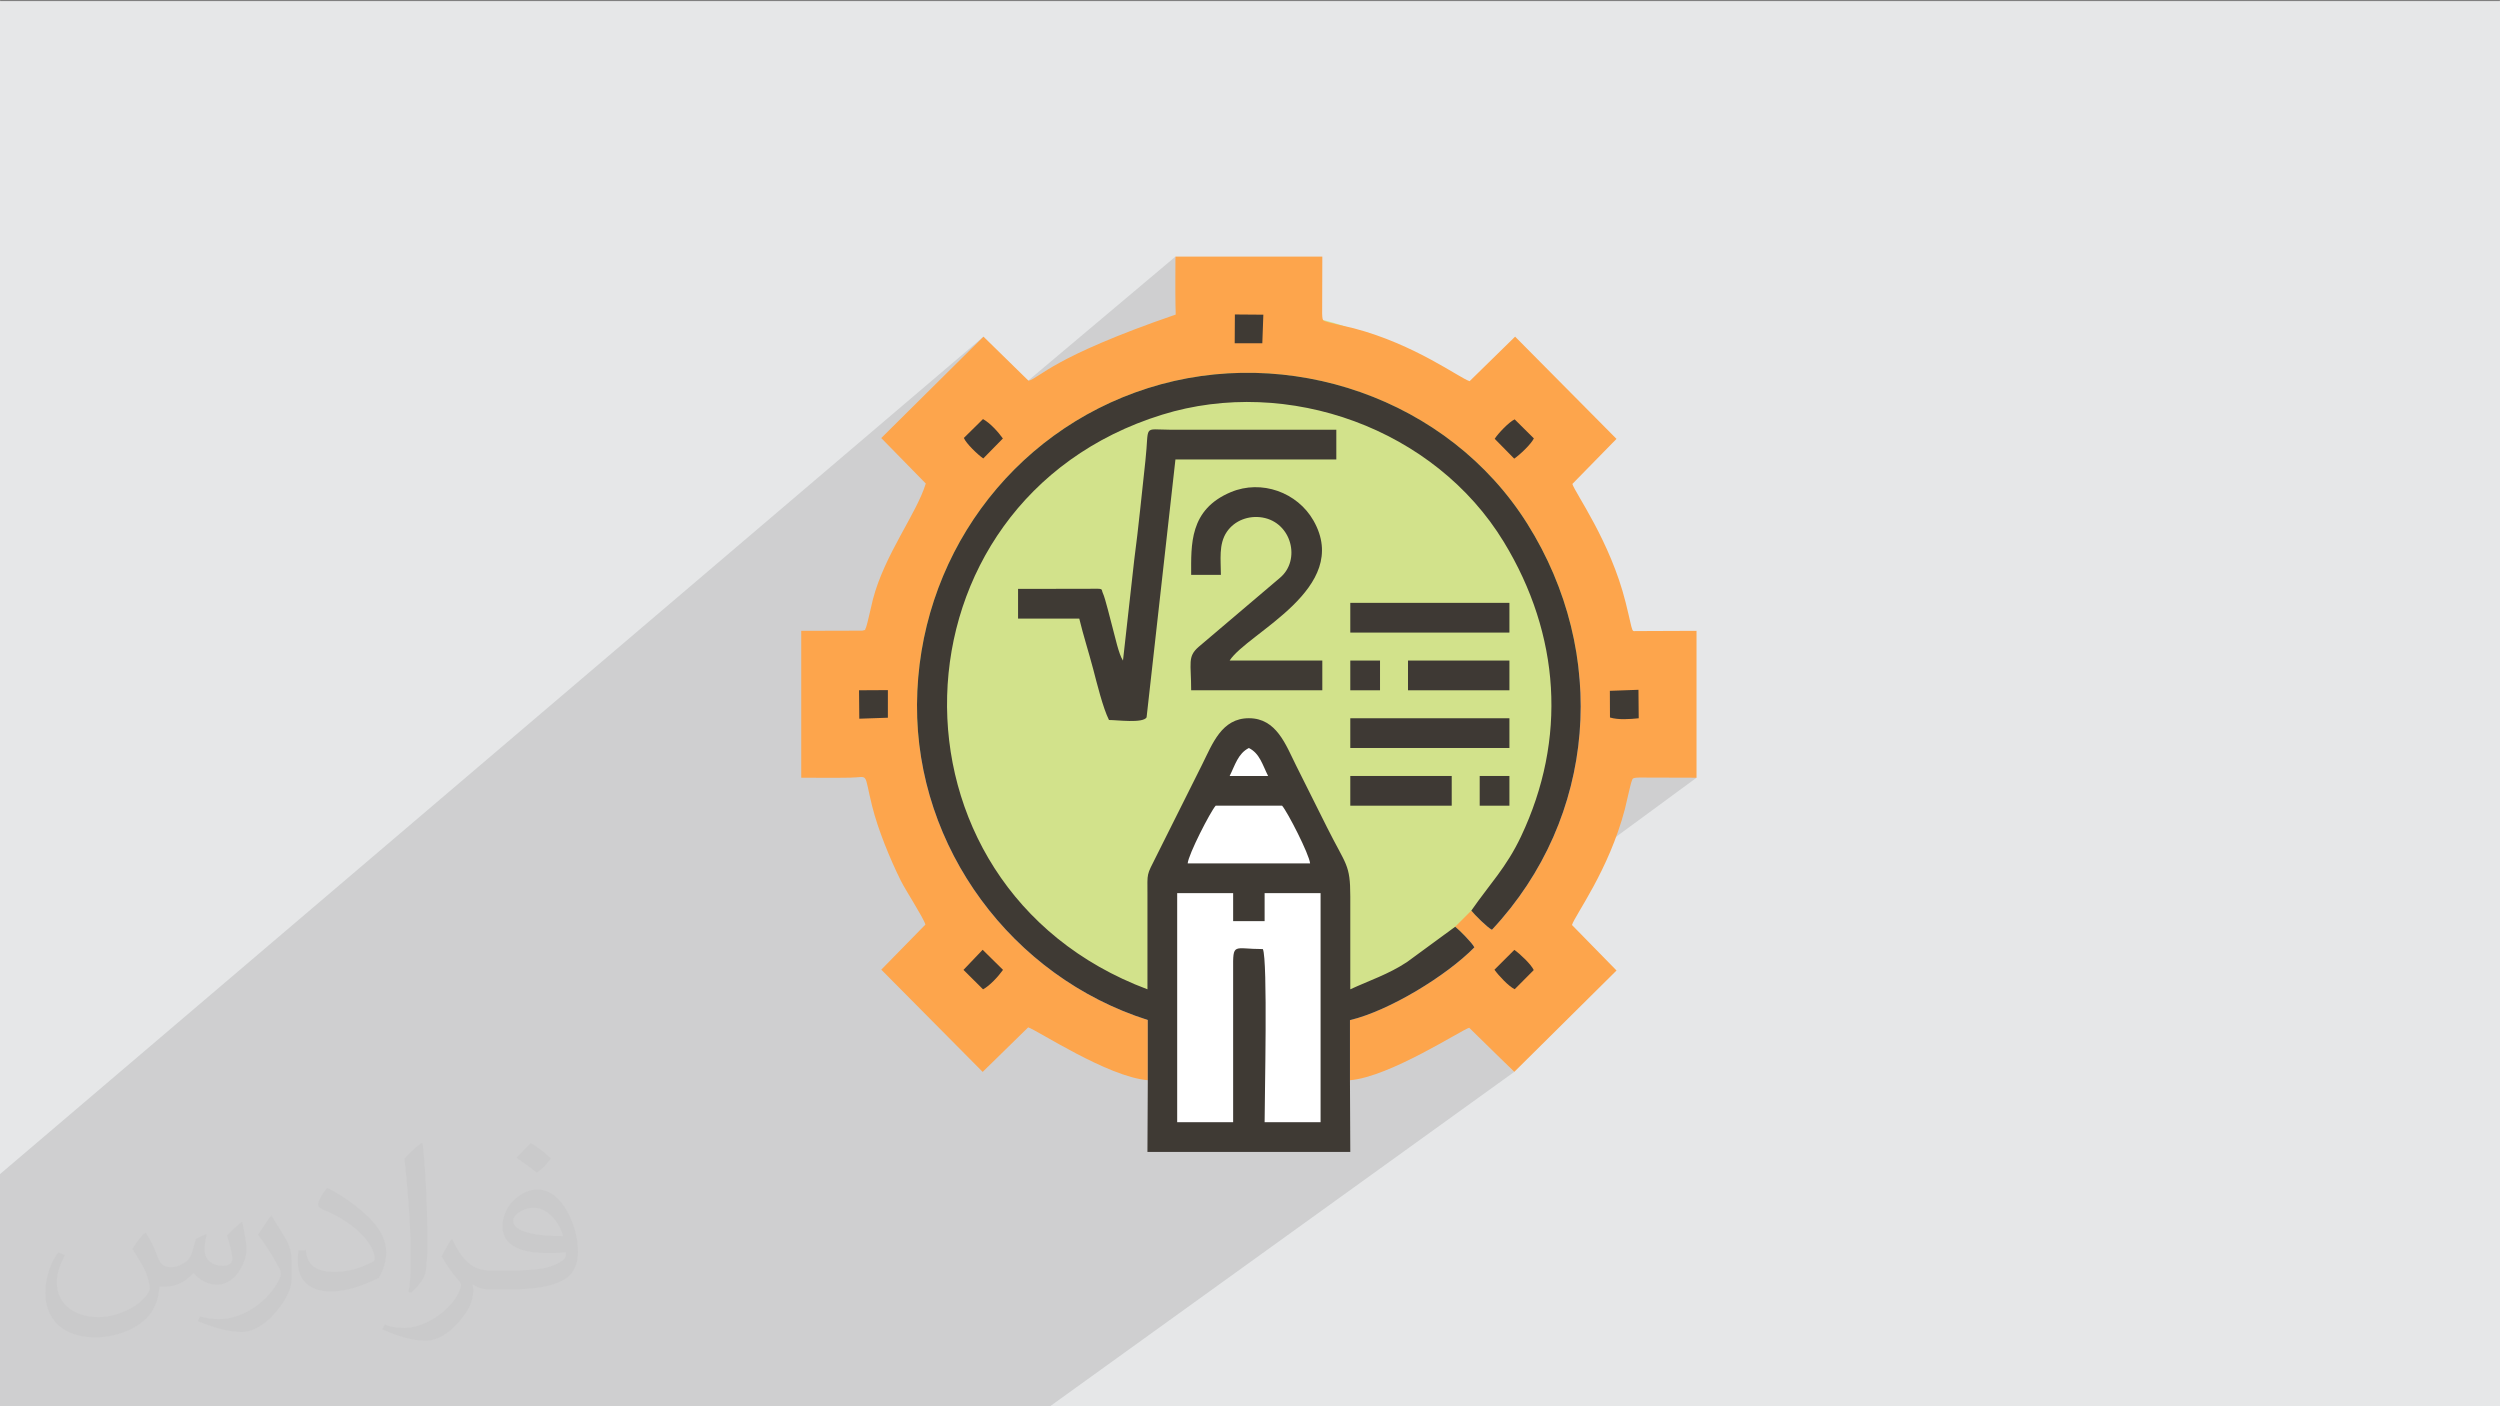 <?xml version="1.0" encoding="UTF-8"?>
<!DOCTYPE svg PUBLIC "-//W3C//DTD SVG 1.1//EN" "http://www.w3.org/Graphics/SVG/1.1/DTD/svg11.dtd">
<!-- Creator: CorelDRAW -->
<svg xmlns="http://www.w3.org/2000/svg" xml:space="preserve" width="3.703in" height="2.083in" version="1.1" style="shape-rendering:geometricPrecision; text-rendering:geometricPrecision; image-rendering:optimizeQuality; fill-rule:evenodd; clip-rule:evenodd"
viewBox="0 0 3703.33 2083.33"
 xmlns:xlink="http://www.w3.org/1999/xlink"
 xmlns:xodm="http://www.corel.com/coreldraw/odm/2003">
 <rect x="0" y="0" width="3703.33" height="2083.33" fill="#808080" stroke="none"/>
 <defs>
  <style type="text/css">
   <![CDATA[
    .fil3 {fill:#D2E28B}
    .fil7 {fill:#3E3934}
    .fil6 {fill:#3F3A34}
    .fil0 {fill:#E6E7E8}
    .fil5 {fill:#FDA54C}
    .fil4 {fill:white}
    .fil2 {fill:#373435;fill-opacity:0.031}
    .fil1 {fill:black;fill-opacity:0.102}
   ]]>
  </style>
 </defs>
 <g id="Layer_x0020_1">
  <polygon class="fil0" points="-2.8,1.63 3706.53,1.63 3706.53,2084.81 -2.8,2084.81 "/>
  <path class="fil1" d="M-2.8 2084.81c0,-114.39 0,-228.78 0,-343.18l1459.63 -1242.88 13.26 109.68 271.1 -228.25c-0.02,28.33 135.78,82.04 135.86,110.32 10.5,224.7 469.98,503.75 636.1,661.64 -330.83,244.15 -419.8,289.15 -270,435.78l-689.79 496.89c-518.72,0 -1037.45,0 -1556.17,0z"/>
  <path class="fil2" d="M216.02 1826.24c7,11 12,21 16,32 3,7 5,19 21,19 5,0 11,-1 17,-5 7,-3 12,-9 14,-16l6 -21 15 -7 1 1c-2,8 -3,15 -3,22 0,18 15,24 27,24 7,0 14,-3 14,-10 0,-8 -4,-23 -8,-35 7,-7 14,-14 22,-20l1 1c3,15 6,30 6,40 0,10 -4,20 -8,27 -7,14 -20,25 -36,25 -12,0 -25,-6 -34,-17l-1 0c-9,10 -22,20 -43,20l-7 0c-1,14 -4,24 -9,33 -13,25 -50,42 -86.01,42 -49,0 -74.01,-28 -74.01,-66 0,-23 8,-45 19,-60l10 4c-7,14 -12,27 -12,40 0,35 29,52 62,52 31,0 69.01,-20 76.01,-42 -3,-25 -12,-36 -26,-59 4,-7 10,-15 17,-23l1 0 0 0 2 -1 0 0 0 0 0 0 0 0 0 0 0.02 -0.01 -0.01 0.01zm570.05 -133.01c10,6 21,14 30,23 -6,8 -12,15 -21,21 -10,-8 -20,-15 -30,-22 7,-8 14,-15 21,-22l0 0 0 0 0 0 0 0 0 0 0 0 0 0zm5 96.01c-17,0 -31,11 -31,19 0,17 34,23 74.01,23 -5,-20 -23,-42 -43,-42l0 0 -0.01 0zm-38 93.01c22,0 41,-1 55,-4 16,-4 30,-12 30,-18 0,-2 0,-3 0,-5 -9,1 -20,1 -29,1 -30,0 -52,-7 -61,-23 -2,-5 -4,-10 -4,-15 0,-16 7,-32 19,-42 10,-9 21,-14 33,-14 21,0 37,16 49,42 6,14 11,30 11,51 0,14 -4,25 -12,34 -16,15 -46,21 -91.01,21l-21 0 0 0 -5 0c-11,0 -19,-2 -26,-7l-1 0c0,3 1,5 1,7 0,10 -3,23 -10,33 -20,30 -42,43 -61,43 -19,0 -42,-7 -64,-17l4 -7c7,3 16,5 29,5 34,0 79.01,-33 84.01,-64 -1,-3 -3,-6 -7,-10 -10,-12 -16,-22 -22,-32 5,-10 10,-18 14,-25l2 0c14,29 28,46 57,46l5 0 0 0 21 0 0 0 0 0 0 0 0 0 0 0 0 0 0 0 0 0zm-148.01 31c3,-14 3,-29 3,-43l0 -21c0,-39 -5,-96.01 -9,-133.01 7,-8 17,-17 25,-23l2 1c5,47 7,101.01 7,151.01 0,13 -1,26 -2,35 -1,12 -8,21 -22,35l-3 -1 -1 -1 0 0 0 0 0 0 0 0 0 0 0 0zm-152.02 -62.01c1,18 10,33 42,33 20,0 37,-5 55,-14 3,-1 5,-3 5,-5 0,-12 -9,-27 -24,-41 -14,-13 -34,-25 -52,-32 -6,-3 -8,-5 -8,-8 0,-5 7,-17 13,-24l2 0c21,11 44,27 61,44 16,16 25,33 25,51 0,13 -4,26 -11,38 -23,11 -47,20 -71.01,20 -29,0 -49,-14 -49,-45 0,-3 0,-9 1,-16l10 0 0 0 1 -1 0 0 0 0 0 0 0 0 0 0 0 0 0.01 0zm-52 -52l18 29c7,11 13,22 13,41l0 24c0,19 -12,39 -32,60 -16,14 -29,20 -42,20 -19,0 -41,-6 -65,-16l3 -7c8,2 17,4 28,4 36,0 73.01,-26 89.01,-58 2,-4 3,-7 3,-9 0,-4 -2,-8 -4,-11 -9,-17 -19,-33 -30,-47 6,-9 12,-18 18,-27l2 0 0 0 -1 -3 0 0 0 0 0 0 0 0 0 0 0 0 -0.01 0z"/>
  <g id="_2098635188544">
   <ellipse class="fil3" cx="1843.83" cy="988.38" rx="494.58" ry="529.03"/>
   <path class="fil4" d="M1716.32 1685.36l265.46 0.89c0,0 -3.56,-381.26 -5.35,-389.28 -1.78,-8.02 -124.71,-218.25 -124.71,-218.25l-136.3 218.25 0.89 388.39z"/>
   <g>
    <path class="fil5" d="M1700.26 1600.29l0 -89.24c-201.31,-64.05 -343.14,-255.18 -341.89,-467.32 1.26,-213.98 137.42,-403.59 341.95,-468.7 207.64,-66.1 445.34,15.03 562.15,200.88 120.66,191.97 103.35,434.85 -52.39,601.47 -6.67,-3.2 -25.61,-22.14 -30.56,-28.36l-23.84 23.84c6.22,4.95 25.15,23.88 28.4,30.56 -41.24,41.99 -126.08,93.94 -184.33,107.82l0 89.05c58.95,-4.85 166.31,-75.21 176.66,-77.72l66.76 65.35 151.47 -150.19 -65.99 -67.41c4.63,-14.94 54.56,-80.95 78.33,-171.53 1.55,-5.91 8.86,-39.23 10.17,-41.64 1.89,-3.47 -1.71,-5.59 18.07,-5.25l77.94 0.23 0 -217.6 -85.83 0.35c-12.28,-1.08 -6.35,8.92 -19.3,-42.87 -22.58,-90.26 -75.41,-162.6 -78.79,-175.08l65.35 -66.76 -150.19 -151.47 -67.41 65.99c-14.94,-4.63 -80.95,-54.56 -171.53,-78.33 -5.91,-1.55 -39.23,-8.86 -41.64,-10.17 -3.47,-1.89 -5.59,1.71 -5.25,-18.07l0.23 -77.94 -217.6 0c0,24.13 -0.37,48.5 0.08,72.61 0.05,2.56 0.43,11.41 0.27,13.22 -183.81,63.31 -200.64,93.41 -217.95,98.09l-66.76 -65.35 -151.47 150.19 65.99 67.41c-14.11,45.57 -60.79,104.67 -78.33,171.53 -1.55,5.91 -8.86,39.23 -10.17,41.64 -3.37,6.19 1.51,2.48 -5.6,4.77l-90.41 0.25 0 217.6c24.13,0 48.5,0.37 72.61,-0.08 28.71,-0.54 19.39,-9.91 32.53,42.59 8.69,34.75 26.63,78.38 42.52,110.32 7.13,14.35 33.57,54.76 36.27,64.76l-65.35 66.76 150.19 151.47 67.41 -65.99c12.85,3.82 117.8,73.41 177.24,78.3z"/>
    <path class="fil6" d="M1826.69 1662.46l-82.9 0 0 -339.35 82.9 0 0 41.45 46.63 0 0 -41.45 82.9 0 0 339.35 -82.9 0c0,-35.22 4.8,-240.44 -2.59,-256.46 -44.02,0 -44.33,-10.69 -44.05,31.07l0.01 225.38zm-25.91 -468.87l98.44 0c7.9,8.97 40.27,71.95 41.45,85.48l-181.33 0c1.17,-13.55 33.57,-76.52 41.45,-85.48zm49.22 -85.48c16.2,8.13 20.15,24.97 28.5,41.45l-56.99 0c8.02,-15.95 12.35,-33.34 28.49,-41.45zm-149.74 492.19l-0.53 106.21 300.52 0 -0.5 -106.21 0 -89.05c58.25,-13.88 143.09,-65.83 184.33,-107.82 -3.25,-6.68 -22.17,-25.61 -28.4,-30.56l-71.45 52.36c-27.52,18.15 -55.59,27.23 -83.98,40.37 0,-45.76 -0.02,-91.53 0,-137.3 0.02,-48.31 -6.16,-46 -34.54,-102.76 -15.26,-30.51 -30.51,-61.02 -45.76,-91.53 -15.33,-30.66 -28.98,-70.02 -69.94,-70.02 -40.39,0 -53.93,37.99 -69.07,68.29l-68.22 136.43c-14.65,29.3 -13,22.99 -12.95,56.99 0.06,46.63 0,93.26 0,139.89 -407.74,-152.9 -390.82,-723.37 21.73,-851.26 186.53,-57.82 404.19,20.82 506.24,188.57 83.55,137.34 93.84,291.79 25.41,436.33 -21.68,45.79 -46.27,70.36 -73.62,109.78 4.95,6.22 23.89,25.17 30.56,28.36 155.74,-166.62 173.05,-409.5 52.39,-601.47 -116.81,-185.85 -354.51,-266.98 -562.15,-200.88 -204.53,65.11 -340.69,254.72 -341.95,468.7 -1.25,212.15 140.59,403.27 341.89,467.32l0 89.24z"/>
    <path class="fil6" d="M1663.48 978.57c-6.28,-9.06 -11.94,-36.39 -15.54,-49.22 -2.83,-10.1 -10.69,-43.26 -14.22,-50.54 -3.34,-6.89 3.75,-7.02 -24.56,-6.52l-101.1 0.07 0 44.04 90.67 0c6.06,25.15 14.11,49.98 20.71,75.13 5.23,19.91 14.41,57.52 23.32,75.11 12.06,0 50.23,5.17 55.7,-3.88l42.74 -382.1 238.33 0 0 -44.04 -246.1 -0.01c-41.55,-0.2 -30.7,-8.34 -36.75,46.15 -5.32,47.89 -10.05,98.09 -16.52,146.68l-16.66 149.13z"/>
    <path class="fil6" d="M1764.51 851.64l44.04 0c0,-21.97 -3.65,-45.48 8.79,-63.75 11.62,-17.06 32.61,-24.64 52.78,-21.22 43.35,7.36 57.31,63.2 25.8,89.44l-120.48 102.3c-16.63,14.62 -10.93,23.58 -10.93,64.2l194.29 0 0 -44.04 -137.3 0c26.61,-41.26 181.31,-106.78 124.31,-207.2 -23.92,-42.15 -77.23,-61.31 -122.54,-42.31 -61.79,25.9 -58.76,78.13 -58.76,122.59z"/>
    <polygon class="fil7" points="2000.24,937.13 2235.98,937.13 2235.98,893.09 2000.24,893.09 "/>
    <polygon class="fil7" points="2000.24,1108.1 2235.98,1108.1 2235.98,1064.06 2000.24,1064.06 "/>
    <polygon class="fil7" points="2085.73,1022.61 2235.98,1022.61 2235.98,978.57 2085.73,978.57 "/>
    <polygon class="fil7" points="2000.24,1193.58 2150.49,1193.58 2150.49,1149.55 2000.24,1149.55 "/>
    <polygon class="fil7" points="2000.24,1022.61 2044.28,1022.61 2044.28,978.57 2000.24,978.57 "/>
    <polygon class="fil6" points="2191.94,1193.58 2235.98,1193.58 2235.98,1149.55 2191.94,1149.55 "/>
    <path class="fil6" d="M2213.79 1436.57c5.93,8.41 21.31,24.89 30.02,28.88l28.2 -28.37c-4.03,-8.65 -20.37,-24.01 -28.73,-29.92l-29.48 29.41z"/>
    <path class="fil6" d="M2243.09 679.46c8.51,-5.9 24.76,-21.18 29.12,-29.99l-28.46 -28.21c-8.55,3.93 -24.76,21.16 -29.57,28.81l28.92 29.39z"/>
    <path class="fil6" d="M1427.76 648.79c3.42,8.3 20.46,24.66 28.76,30.39l29.05 -29.59c-7.2,-10.2 -19.47,-23.33 -29.47,-28.74l-28.33 27.94z"/>
    <path class="fil6" d="M2384.94 1062.92c12.18,3.76 29.44,2.5 42.58,1.15l-0.38 -42.18 -42.36 1.52 0.16 39.51z"/>
    <path class="fil6" d="M1456.21 1465.63c9.86,-5.32 22.03,-18.39 29.57,-28.83l-30.18 -29.76 -28.41 29.78 29.02 28.82z"/>
    <polygon class="fil6" points="1829,508.54 1869.91,508.54 1871.44,466.19 1829.26,465.86 "/>
    <polygon class="fil6" points="1272.85,1064.72 1315.2,1063.26 1315.21,1022.36 1272.47,1022.6 "/>
   </g>
  </g>
 </g>
</svg>
